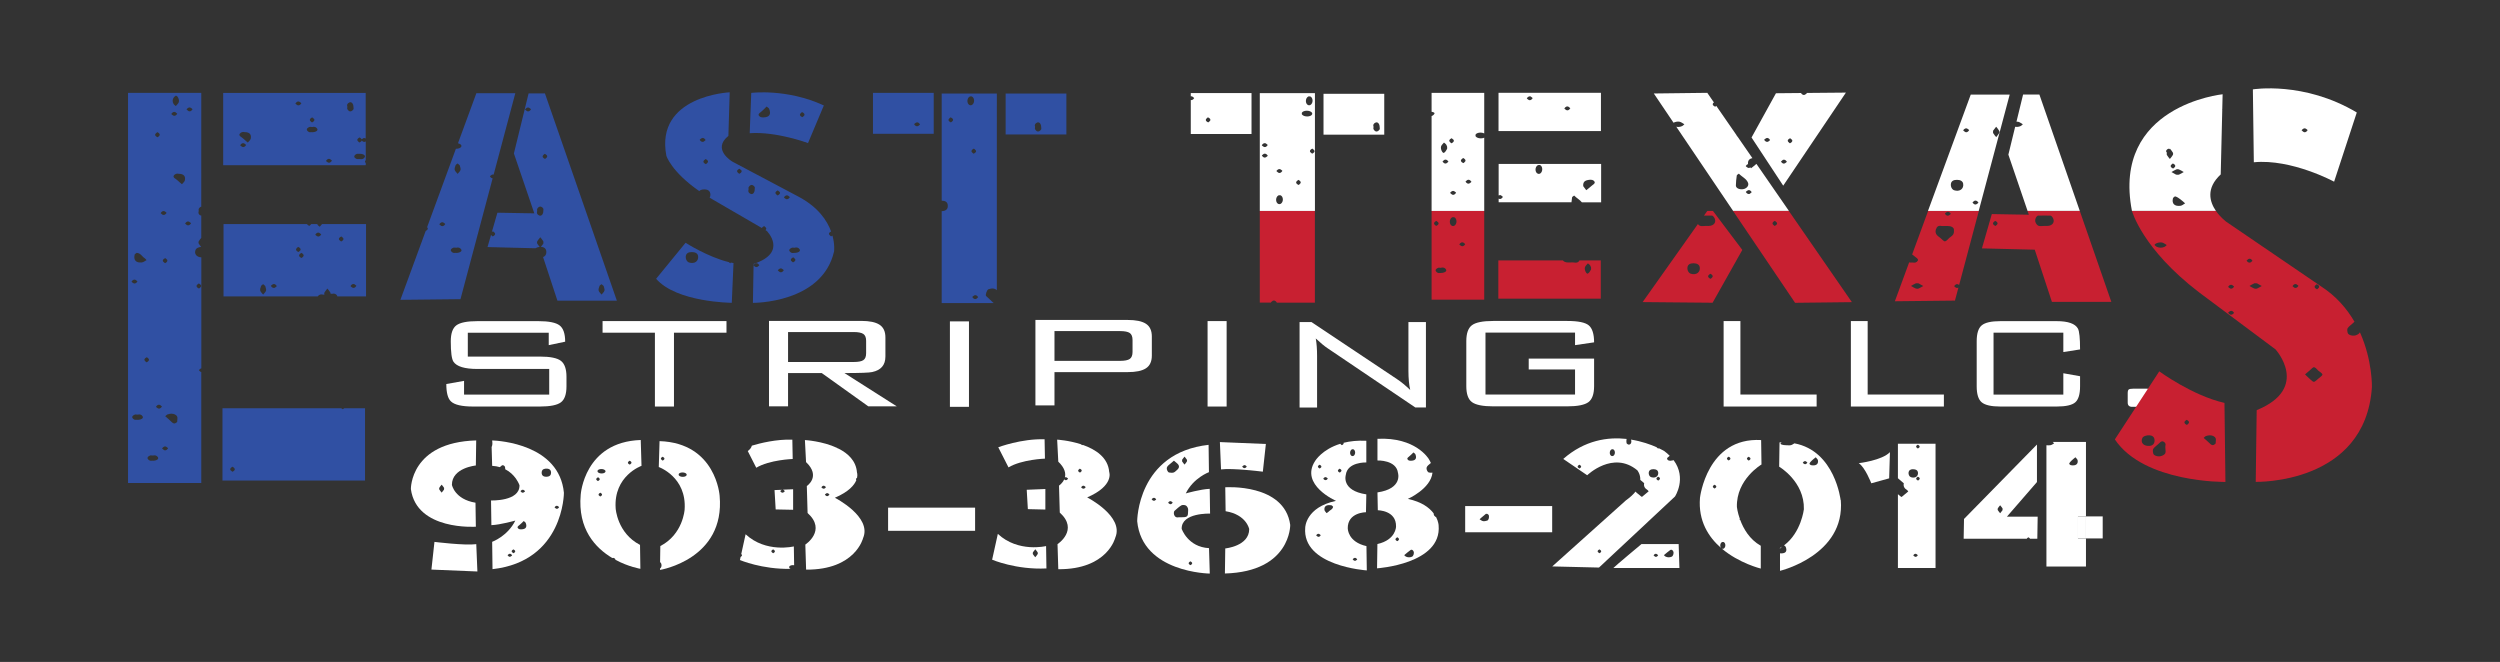 <?xml version="1.0" encoding="UTF-8"?>
<svg id="Layer_1" xmlns="http://www.w3.org/2000/svg" viewBox="0 0 419.83 111.16">
  <rect x="0" y="0" width="419.83" height="111.16" fill="#333333" stroke="none"/>
  <defs>
    <style>
      .cls-1 {
        fill: #fff;
      }

      .cls-2 {
        fill: none;
      }

      .cls-3 {
        fill: #3050a3;
      }

      .cls-4 {
        fill: #c82031;
      }
    </style>
  </defs>
  <g>
    <path class="cls-1" d="M95.13,64.88c0,1.32-.31,2.21-.93,2.68-.62.47-1.8.71-3.54.71h-11.21c-1.89,0-3.13-.29-3.72-.86-.52-.48-.78-1.46-.78-2.92l2.98-.53v2.31h14.3v-4.31h-12.06c-2.14,0-3.48-.41-4.02-1.22-.3-.45-.45-1.58-.45-3.42,0-1.32.31-2.21.93-2.68.62-.47,1.8-.71,3.54-.71h10.24c1.76,0,2.95.24,3.57.72.62.48.93,1.39.93,2.73l-2.76.58v-2.08h-13.59v4h12.1c1.74,0,2.92.24,3.54.72.62.48.93,1.37.93,2.67v1.61Z"/>
    <path class="cls-1" d="M122,55.87h-8.82v12.4h-3.2v-12.4h-8.79v-1.95h20.81v1.95Z"/>
    <path class="cls-1" d="M150.59,68.24h-4.77l-7.82-5.59h-5.66v5.59h-3.2v-14.35h15.49c1.39,0,2.41.21,3.07.64.66.43.99,1.14.99,2.14v3.2c0,1.43-.74,2.3-2.23,2.61-.47.11-2.02.17-4.65.17l8.79,5.59ZM145.45,59.31v-2.08c0-.56-.16-.94-.47-1.15-.31-.21-.85-.32-1.62-.32h-11.02v5.03h11.02c.77,0,1.31-.1,1.62-.31.31-.2.47-.59.47-1.17Z"/>
    <path class="cls-1" d="M162.72,68.32h-3.2v-14.35h3.2v14.35Z"/>
    <path class="cls-1" d="M193.43,59.71c0,1-.33,1.71-.99,2.14-.66.43-1.68.64-3.07.64h-12.29v5.59h-3.2v-14.35h15.49c1.39,0,2.41.21,3.07.64.66.43.99,1.14.99,2.14v3.2ZM190.19,59.1v-2c0-.57-.16-.97-.47-1.18-.31-.21-.85-.32-1.62-.32h-11.02v5h11.02c.77,0,1.31-.11,1.62-.32.31-.21.47-.61.47-1.18Z"/>
    <path class="cls-1" d="M205.99,68.27h-3.2v-14.35h3.2v14.35Z"/>
    <path class="cls-1" d="M239.47,68.43h-1.79l-14.78-9.98c-.47-.31-1.12-.85-1.94-1.61.15.85.22,1.83.22,2.95v8.65h-2.94v-14.35h2.01l14.37,9.59c.7.46,1.43,1.07,2.2,1.81-.2-.89-.3-1.96-.3-3.2v-8.2h2.94v14.35Z"/>
    <path class="cls-1" d="M267.7,64.85c0,1.32-.32,2.21-.95,2.68s-1.82.71-3.56.71h-12.44c-1.74,0-2.92-.24-3.56-.71s-.95-1.37-.95-2.68v-7.56c0-1.32.32-2.21.95-2.68s1.82-.71,3.56-.71h12.44c1.84,0,3.05.25,3.63.75s.88,1.45.88,2.84l-3.2.47v-2.11h-15.04v10.4h15.04v-4.2h-7.78v-1.83h10.98v4.64Z"/>
    <path class="cls-1" d="M305.06,68.27h-15.61v-14.35h2.82v12.34h12.8v2Z"/>
    <path class="cls-1" d="M326.43,68.27h-15.61v-14.35h2.82v12.34h12.8v2Z"/>
    <path class="cls-1" d="M349.31,64.88c0,1.32-.27,2.21-.8,2.68s-1.58.71-3.13.71h-9.46c-1.53,0-2.57-.24-3.13-.71s-.84-1.37-.84-2.68v-7.56c0-1.32.28-2.21.84-2.68s1.6-.71,3.13-.71h9.46c1.92,0,3.11.42,3.57,1.25.24.44.36,1.61.36,3.5l-2.81.44v-3.25h-11.72v10.4h11.72v-3.59l2.81.5v1.7Z"/>
    <path class="cls-1" d="M361.41,67.6c0,.32-.06.51-.17.6-.11.08-.38.12-.8.12h-2.38c-.5,0-.75-.24-.75-.72v-1.58c0-.31.06-.52.17-.61.11-.09.38-.14.8-.14h2.16c.42,0,.69.05.8.14.11.09.17.3.17.61v1.58Z"/>
  </g>
  <path class="cls-2" d="M215.35,28.71s-.19-.21-.33-.28c-.22-.12-.45,0-.68.29.11.1.21.22.35.29.22.12.47.01.66-.3Z"/>
  <path class="cls-2" d="M220.34,19.22c.04-.08.03-.22-.02-.29-.34-.45-1.46-.43-1.7.02,0,.1-.02.22.03.3.34.45,1.47.43,1.69-.02Z"/>
  <path class="cls-2" d="M215.02,32.8c-.12,0-.26-.02-.35.03-.51.29-.5,1.25.02,1.44.1.04.26.03.34-.02.53-.29.5-1.25-.02-1.45Z"/>
  <path class="cls-2" d="M335.22,23.02c.17-.22.37-.43.5-.67.06-.11.06-.3,0-.41-.13-.24-.33-.45-.5-.67-.17.22-.34.44-.51.66,0,.14-.05.3.01.42.13.24.33.45.5.67Z"/>
  <path class="cls-2" d="M263.38,17.91c-.23-.1-.47,0-.67.3-.02.03.19.21.33.28.22.12.47.01.66-.3.02-.03-.21-.19-.32-.28Z"/>
  <path class="cls-2" d="M292.51,31.78c.72,0,1.24-.56,1.05-1.07-.27-.71-1.05-1.02-1.55-1.56-.13.11-.33.2-.35.31-.08.55-.14,1.1-.15,1.65-.01.4.43.67,1,.67Z"/>
  <path class="cls-2" d="M245.73,27.39s.24-.17.33-.28c.14-.18,0-.39-.34-.58-.11.1-.25.18-.34.29-.14.18-.01.4.35.57Z"/>
  <g>
    <path class="cls-1" d="M72.96,90.99l-.51,4.66,7.72.32-.19-4.59c-1.91.26-7.02-.38-7.02-.38Z"/>
    <path class="cls-1" d="M82.66,73.96s0,.1,0,.14c.06.36.03.68-.1.97l.09,3.16c.48.03.9.1,1.29.22.13-.11.25-.22.38-.32.04-.03.17.02.26.03.24.13.25.32.26.56,0,.03,0,.05,0,.08.81.42,1.38.99,1.75,1.51.05.04.08.1.11.16.39.57.54,1.02.54,1.02.06,2.74-4.78,2.55-4.78,2.55l.06,4.15c1.53-.06,4.02-.77,4.02-.77-1.28,2.62-3.89,3.57-3.89,3.57l.06,4.59c11.99-1.34,11.99-12.82,11.99-12.82-.78-8.13-10.8-8.75-12.06-8.8ZM85.75,93.47c-.17.09-.36,0-.51-.23-.02-.03.16-.14.25-.22.18-.07.36,0,.51.23.02.03-.15.16-.25.21ZM86.21,92.9s-.19-.13-.25-.21c-.1-.14,0-.3.27-.43.03-.01.17.14.26.21.09.15,0,.31-.27.44ZM87.66,82.27c.18-.07.36,0,.51.23.02.03-.15.16-.25.21-.17.09-.36,0-.51-.23-.02-.03.16-.14.25-.22ZM87.6,88.89c-.29.01-.51,0-.65-.23-.1-.15,0-.28.25-.46.28-.21.5-.47.75-.7.15.13.28.19.32.28.29.71.04,1.08-.66,1.11ZM93.64,84.96c.09.07.27.19.25.22-.15.24-.34.32-.51.23-.1-.05-.27-.19-.25-.21.15-.24.34-.31.51-.23ZM91.93,80.05c-.64.07-.97-.17-.97-.68,0-.39.21-.62.61-.66.64-.07.97.17.97.68,0,.39-.21.62-.61.66Z"/>
    <path class="cls-1" d="M79.91,88.44l-.06-4.02c-3.51-.57-3.96-3-3.96-3,0-2.87,4.02-3.25,4.02-3.25l.06-4.21c-11.1.32-10.97,8.17-10.97,8.17.96,7.02,10.91,6.32,10.91,6.32ZM74.57,82.22c-.13.17-.26.34-.4.51-.13-.17-.28-.33-.39-.51-.05-.09-.05-.23,0-.32.1-.18.25-.34.39-.51.13.17.28.33.39.51.05.09,0,.21,0,.32Z"/>
    <path class="cls-1" d="M107.47,91.5c-3.83-1.98-4.08-6.12-4.08-6.12-.38-5.49,4.34-7.15,4.34-7.15l-.13-4.34c-9.51.32-10.08,9.19-10.08,9.19-.52,5.78,2.47,8.95,5.32,10.64.01-.01.02-.02.04-.03.04-.03.17.02.26.03.14.08.2.18.23.3,2.2,1.18,4.17,1.5,4.17,1.5l-.06-4.02ZM105.49,77.58c.06-.09.22-.23.25-.21.28.13.36.29.27.44-.09.07-.22.23-.26.21-.28-.13-.37-.29-.27-.43ZM100.16,80.59c-.09-.15,0-.31.27-.44.03-.01.19.13.25.21.1.14,0,.3-.27.43-.03.01-.17-.14-.26-.21ZM100.81,83.39s-.17-.14-.26-.21c-.09-.15,0-.31.27-.44.03-.01.19.13.25.21.1.14,0,.3-.27.43ZM101.67,79.24c-.17.35-1.04.36-1.3.02-.04-.06-.02-.15-.02-.23.18-.34,1.04-.36,1.3-.01.04.06.05.16.02.22Z"/>
    <path class="cls-1" d="M110.76,74.09l-.13,4.34s4.72,1.66,4.34,7.15c0,0-.26,4.15-4.08,6.12l-.04,2.7c.15.11.24.29.24.54,0,.25-.09.42-.25.53v.24s10.97-1.79,10.01-12.44c0,0-.57-8.87-10.08-9.19ZM111.27,77.34s-.19-.13-.25-.21c-.1-.14,0-.3.27-.43.03-.01.17.14.26.21.09.15,0,.31-.27.44ZM115.3,79.81c-.17.35-1.04.36-1.3.02-.04-.06-.02-.15-.02-.23.18-.34,1.04-.35,1.3-.01.04.06.05.16.02.22Z"/>
    <path class="cls-1" d="M126.26,74.84c-.09.34-.31.64-.69.9l1.43,2.81c2.23-1.34,6.12-1.47,6.12-1.47l-.06-3.25c-2.7-.09-5.4.59-6.8,1.01Z"/>
    <path class="cls-1" d="M140.2,83.59c2.38-1.03,3.28-2.14,3.61-2.97-.01,0-.02-.02-.03-.03-.07-.12-.02-.25.15-.36.11-.55-.02-.91-.02-.91-.15-1.93-1.5-3.18-3.09-3.98-.1,0-.17-.05-.24-.12-2.47-1.16-5.41-1.32-5.41-1.32l.19,3.7c2.55,2.42.13,4.02.13,4.02l.13,4.53c3.25,2.93-.38,5.3-.38,5.3l.13,4.21c8.29.06,9.57-5.3,9.57-5.3,1.53-3.57-4.72-6.76-4.72-6.76ZM138.19,82.05c-.09-.07-.27-.19-.25-.22.15-.24.34-.32.51-.23.1.05.27.19.25.21-.15.24-.34.31-.51.23ZM139.04,83.29c-.17.09-.36,0-.51-.23-.02-.03.16-.14.25-.22.18-.07.36,0,.51.23.02.03-.15.16-.25.21Z"/>
    <path class="cls-1" d="M131.79,82.5s-.15.16-.25.21c-.17.09-.36,0-.51-.23-.02-.03.16-.14.25-.22.02,0,.03,0,.05-.01l-1.26.05.19,3.25,2.93.06v-3.45l-1.72.07c.11.02.22.1.32.25Z"/>
    <path class="cls-1" d="M132.52,95.16c.12-.21.51-.3.84-.24l-.05-3.16s-4.66,1.15-8.1-2.04l-.73,3.32c.12.1.15.21.09.32-.06.05-.14.14-.2.18l-.11.51s3.7,1.58,8.5,1.48c-.08-.04-.16-.09-.2-.15-.04-.06-.02-.15-.02-.23ZM129.82,92.9s-.19-.13-.25-.21c-.1-.14,0-.3.27-.43.03-.01.17.14.26.21.09.15,0,.31-.27.44Z"/>
    <rect class="cls-1" x="149.14" y="85.25" width="14.61" height="3.89"/>
    <path class="cls-1" d="M175.42,73.77c-3.89-.13-7.78,1.34-7.78,1.34l1.72,3.38c2.23-1.34,6.12-1.47,6.12-1.47l-.06-3.25Z"/>
    <path class="cls-1" d="M182.57,83.53c4.59-1.98,3.7-4.27,3.7-4.27-.19-2.46-2.33-3.81-4.44-4.55-.03.02-.05.04-.09.05-.02.01-.12-.07-.2-.15-2.06-.67-4.01-.78-4.01-.78l.19,3.7c1.11,1.06,1.28,1.96,1.11,2.64.09-.05.19-.05.28,0,.1.05.27.19.25.21-.15.24-.34.31-.51.23-.04-.03-.09-.07-.14-.11-.29.67-.87,1.05-.87,1.05l.13,4.53c3.25,2.93-.38,5.3-.38,5.3l.13,4.21c8.29.06,9.57-5.3,9.57-5.3,1.53-3.57-4.72-6.76-4.72-6.76ZM181.36,79.36c-.28-.13-.36-.29-.27-.44.09-.07.22-.23.26-.21.28.13.37.29.27.43-.06.09-.22.23-.25.21ZM181.81,82.05c-.09-.07-.27-.19-.25-.22.15-.24.34-.32.51-.23.1.05.27.19.25.21-.15.24-.34.31-.51.23Z"/>
    <polygon class="cls-1" points="175.55 85.57 175.55 82.12 172.42 82.25 172.61 85.5 175.55 85.57"/>
    <path class="cls-1" d="M167.57,89.65l-.96,4.34s4.02,1.72,9.12,1.47l-.06-3.76s-4.66,1.15-8.1-2.04ZM174.24,93.07c-.1.18-.25.34-.39.51-.13-.17-.28-.33-.39-.51-.05-.09,0-.21,0-.32.13-.17.26-.34.4-.51.13.17.28.33.39.51.05.09.05.23,0,.32Z"/>
    <path class="cls-1" d="M212.07,79.22l.51-4.66-7.72-.32.19,4.59c1.91-.26,7.02.38,7.02.38ZM208.86,78.14c.17-.09.36,0,.51.23.02.03-.16.14-.25.22-.18.07-.36,0-.51-.23-.02-.03.15-.16.25-.21Z"/>
    <path class="cls-1" d="M203.21,86.24l-.06-4.15c-1.53.06-4.02.77-4.02.77,1.28-2.62,3.89-3.57,3.89-3.57l-.06-4.59c-11.99,1.34-11.99,12.82-11.99,12.82.83,8.68,12.19,8.8,12.19,8.8l-.13-4.27c-3.57-.19-4.59-3.25-4.59-3.25-.06-2.74,4.78-2.55,4.78-2.55ZM193.91,84.07c-.18.07-.36,0-.51-.23-.02-.03.15-.16.25-.21.17-.09.36,0,.51.23.02.03-.16.14-.25.22ZM199.64,94.48c.09-.07.22-.23.26-.21.28.13.37.29.27.43-.06.09-.22.23-.25.21-.28-.13-.36-.29-.27-.44ZM198.52,77.19c.13-.17.26-.34.4-.51.13.17.28.33.39.51.05.09.05.23,0,.32-.1.18-.25.34-.39.51-.13-.17-.28-.33-.39-.51-.05-.09,0-.21,0-.32ZM196.42,84.63c-.1-.05-.27-.19-.25-.21.15-.24.34-.31.51-.23.09.07.27.19.25.22-.15.24-.34.32-.51.23ZM196.35,79.36c-.27-.05-.47-.57-.4-.82.1-.34.42-.5.66-.73.17-.16.35-.3.53-.45.18.15.36.3.53.45q.65.56-.03,1.13c-.18.15-.34.34-.55.41-.22.07-.5.05-.74,0ZM198.32,86.87c-.13,0-.26-.02-.38,0-.3.06-.51,0-.67-.22-.18-.25-.21-.71,0-.89.35-.31.7-.64,1.11-.89.17-.1.54-.08.74.01.18.08.32.32.38.51.06.2.01.43.01.65-.01.72-.17.83-1.18.83Z"/>
    <path class="cls-1" d="M216.67,88.15c-.96-7.02-10.91-6.32-10.91-6.32l.06,4.02c3.51.57,3.96,3,3.96,3,0,2.87-4.02,3.25-4.02,3.25l-.06,4.21c11.1-.32,10.97-8.17,10.97-8.17Z"/>
    <path class="cls-1" d="M226.33,88.76c-.06-2.74,3.06-2.74,3.06-2.74l.06-3c-4.27-.64-3.45-3.25-3.45-3.25.26-2.23,3.45-2.11,3.45-2.11v-3.64c-1.5-.07-2.76.07-3.82.34.05.14-.03.28-.28.4-.03.01-.19-.13-.25-.21,0,0,0-.02-.01-.03-3.09.95-4.24,2.89-4.24,2.89-2.62,4.02,3.51,6.7,3.51,6.7-5.1,1.08-5.17,4.47-5.17,4.47-.57,6.51,10.34,7.21,10.34,7.21l-.06-4.08c-3.13-.7-3.13-2.93-3.13-2.93ZM227,75.47c.06-.04.18-.02.27-.02.39.16.41.89.02,1.11-.06.04-.19.04-.26.02-.4-.15-.41-.88-.02-1.11ZM221.61,78.69s-.17-.14-.26-.21c-.09-.15,0-.31.27-.44.03-.01.19.13.25.21.1.14,0,.3-.27.43ZM222.47,80.61c-.09-.07-.27-.19-.25-.22.15-.24.34-.32.51-.23.1.05.27.19.25.21-.15.24-.34.31-.51.23ZM221.28,90.11c-.1-.05-.27-.19-.25-.21.15-.24.34-.31.51-.23.09.07.27.19.25.22-.15.24-.34.32-.51.23ZM223.03,85.99c-.06.08-.17.12-.26.18-.12-.17-.32-.34-.35-.52-.09-.64.36-.94,1.17-.79.1.02.18.14.28.23-.04.45-.57.59-.83.9ZM225.23,79.15c-.06.09-.22.23-.25.21-.28-.13-.36-.29-.27-.44.09-.07.22-.23.26-.21.28.13.37.29.27.43ZM227.67,94.15c-.18.07-.36,0-.51-.23-.02-.03.15-.16.25-.21.17-.09.36,0,.51.23.02.03-.16.14-.25.22Z"/>
    <path class="cls-1" d="M240.89,86.65c-.09-.12-.13-.28-.14-.45-.7-.92-1.97-1.92-4.33-2.42,0,0,3.86-1.69,4.14-4.41-.19.03-.4.02-.59-.02-.27-.05-.47-.57-.4-.82.1-.34.42-.5.66-.73.02-.02.04-.03.06-.05-.1-.22-.21-.45-.36-.68,0,0-2.17-3.7-8.61-3.38v3.64s3.19-.13,3.45,2.11c0,0,.83,2.62-3.45,3.25l.06,3s3.13,0,3.06,2.74c0,0,0,2.23-3.13,2.93l-.06,4.08s10.91-.7,10.34-7.21c0,0-.02-.61-.42-1.39-.11-.04-.2-.11-.27-.21ZM236.61,76.68c.28-.21.5-.47.75-.7.15.13.28.19.32.28.29.71.04,1.08-.66,1.11-.29.01-.51,0-.65-.23-.1-.15,0-.28.25-.46ZM234.9,90.67c-.06.09-.22.23-.25.21-.28-.13-.37-.29-.27-.43.06-.09.17-.15.26-.23.26.15.36.3.26.45ZM237.14,93.48c-.35.15-.69.15-1.03,0-.11-.05-.18-.15-.3-.25.36-.3.71-.61,1.09-.88.14-.1.4.01.49.26.13.32-.05.78-.26.87Z"/>
    <path class="cls-1" d="M260.66,84.99h-14.61v4.4h14.61v-4.4ZM249.77,87.42c-.22.06-.48.14-.7.1-.22-.03-.4-.2-.6-.31.08-.08.16-.16.24-.23.27-.23.53-.46.81-.68.05-.04.17,0,.26,0,.08.08.22.14.24.24.1.33-.04.81-.25.87Z"/>
    <path class="cls-1" d="M280.64,77.37c-.29.01-.51,0-.65-.23-.1-.15,0-.28.25-.46.06-.04.11-.09.16-.14-.27-.27-.56-.53-.91-.79,0,0-.33-.2-.92-.48-.03.02-.06.04-.11.06-.03.01-.17-.14-.26-.21,0,0,0-.01,0-.02-.99-.44-2.5-.99-4.3-1.28.13.31.05.73-.25.83-.07.03-.2.02-.26-.02-.1-.06-.23-.14-.24-.23-.04-.21-.04-.43,0-.65,0-.01.01-.02.02-.04-3.14-.35-7.03.18-10.65,3.36l4.02,2.74s4.34-4.21,8.42-.83c0,0,.53.63.5,1.61.22.18.43.37.65.55-.11.48.08.86.55,1.14.09.05.13.15.2.23-.37.31-.74.63-1.12.93-.01.01-.19-.1-.26-.17-.25-.25-.62-.45-.82-.72-.37.47-.89.96-1.61,1.47l-12.38,11.1,7.85.19,12.76-11.93s2.03-3.07-.23-6.11c-.11.04-.24.07-.4.08ZM265.23,78.69s-.17-.14-.26-.21c-.09-.15,0-.31.27-.44.03-.01.19.13.25.21.1.14,0,.3-.27.43ZM270.9,76.56c-.07.04-.19.04-.26.02-.4-.15-.41-.88-.02-1.11.07-.04.18-.02.27-.02.39.16.41.89.02,1.11ZM268.58,92.9s-.19-.13-.25-.21c-.1-.14,0-.3.27-.43.03-.01.17.14.26.21.09.15,0,.31-.27.44ZM277.29,80.14c-.28-.09-.47-.46-.41-.83.05-.34.32-.52.78-.52.46,0,.75.18.8.5.11.67-.45,1.07-1.16.84ZM278.72,80.49c-.06.09-.22.23-.25.21-.28-.13-.36-.29-.27-.44.09-.07.22-.23.26-.21.28.13.37.29.27.43Z"/>
    <path class="cls-1" d="M275.65,91.37s-4.59,3.83-4.72,4.02h11.1l-.13-4.02h-6.25ZM277.94,93.47c-.1-.05-.27-.19-.25-.21.15-.24.34-.31.51-.23.09.07.27.19.25.22-.15.24-.34.32-.51.23ZM280.75,93.48c-.35.15-.69.15-1.03,0-.11-.05-.18-.15-.3-.25.36-.3.71-.61,1.09-.88.14-.1.4.01.49.26.13.32-.05.78-.26.87Z"/>
    <path class="cls-1" d="M295.81,77.98l-.06-4.08c-9.12-.51-10.27,9.7-10.27,9.7-.32,3.88,1.43,6.59,3.56,8.44-.24-.25-.2-.81.13-1,.06-.04.18-.02.27-.02.39.16.41.89.02,1.11-.07.04-.19.04-.26.02-.04-.01-.07-.04-.1-.06,2.94,2.51,6.59,3.39,6.59,3.39v-3.83c-1.9-1.07-2.92-2.89-3.45-4.33-.05-.03-.09-.06-.14-.08.03-.03.05-.05.08-.08-.41-1.15-.5-2.02-.5-2.02-.13-4.66,4.15-7.15,4.15-7.15ZM287.93,82.05s-.17-.14-.26-.21c-.09-.15,0-.31.27-.44.03-.01.19.13.25.21.1.14,0,.3-.27.43ZM290.3,77.34s-.17-.14-.26-.21c-.09-.15,0-.31.27-.44.03-.01.19.13.25.21.1.14,0,.3-.27.43ZM293.65,77.34s-.19-.13-.25-.21c-.1-.14,0-.3.27-.43.03-.01.17.14.26.21.09.15,0,.31-.27.44Z"/>
    <path class="cls-1" d="M309.1,83.99s-.93-8.26-7.76-9.54c0,0,0,0,0,0-.2.11-.38.26-.6.31-.23.05-.5.01-.75.01-.61,0-1.1-.17-.97-.31.05-.06.11-.12.17-.17-.12,0-.23,0-.35,0l-.06,4.08s4.27,2.49,4.15,7.15c0,0-.45,3.92-3.33,6.06.12.1.23.16.27.24.29.71.04,1.08-.66,1.11-.11,0-.2,0-.29-.01v2.94s10.97-2.62,10.21-11.87ZM304.65,77.01c.09-.07.18-.14.27-.22.13.17.34.33.37.51.12.65-.34.97-1.14.82-.11-.02-.19-.13-.28-.2q-.06-.22.77-.91ZM302.75,77.7c.15-.24.34-.31.51-.23.09.07.27.19.25.22-.15.24-.34.32-.51.23-.1-.05-.27-.19-.25-.21Z"/>
    <path class="cls-1" d="M298.9,92.02v.11c.13-.11.26-.23.39-.35-.13.08-.25.17-.39.25Z"/>
    <path class="cls-1" d="M318.72,80.31c.33.28.66.56.99.85-.11.48.08.86.55,1.14.09.05.13.15.2.23-.37.31-.74.63-1.12.93-.01.01-.19-.1-.26-.17-.11-.11-.23-.2-.36-.3v12.39h6.32v-20.86h-6.32v5.78ZM321.55,93.47c-.1-.05-.27-.19-.25-.21.15-.24.34-.31.51-.23.09.07.27.19.25.22-.15.24-.34.32-.51.23ZM322.34,80.49c-.06.09-.22.23-.25.21-.28-.13-.36-.29-.27-.44.09-.07.22-.23.26-.21.28.13.37.29.27.43ZM322.09,74.68s.19.13.25.21c.1.14,0,.3-.27.43-.03.01-.17-.14-.26-.21-.09-.15,0-.31.27-.44ZM321.28,78.8c.46,0,.75.18.8.5.11.67-.45,1.07-1.16.84-.28-.09-.47-.46-.41-.83.05-.34.32-.52.78-.52Z"/>
    <path class="cls-1" d="M312.14,77.78c1.08.7,2.11,3.38,2.11,3.38l3-.83.13-4.4c-1.34,1.4-5.23,1.85-5.23,1.85Z"/>
    <path class="cls-1" d="M342.07,80.97v-6.32l-12.25,12.5-.06,3.32h10.6c.04-.09.12-.17.28-.24.03-.01.19.13.25.21,0,0,0,.02.01.03h1.23l.06-3.7h-5.17l5.04-5.81ZM336.29,85.68c-.13.17-.26.34-.4.51-.13-.17-.28-.33-.39-.51-.05-.09-.05-.23,0-.32.1-.18.25-.34.39-.51.13.17.28.33.39.51.05.09,0,.21,0,.32Z"/>
    <path class="cls-1" d="M348.96,86.72h1.34v-12.5h-5.58s0,0,0,0c.08.07.16.15.24.23-.2.11-.38.26-.6.31-.22.05-.46.02-.7.01v20.37h6.64v-4.72h-1.34v-3.7ZM347.77,78.12c-.11-.02-.19-.13-.28-.2q-.06-.22.77-.91c.09-.07.18-.14.27-.22.13.17.34.33.37.51.12.65-.34.97-1.14.82Z"/>
    <rect class="cls-1" x="350.3" y="86.72" width="2.81" height="3.7"/>
    <rect class="cls-1" x="348.96" y="86.72" width="1.34" height="3.7"/>
  </g>
  <path class="cls-3" d="M61.31,68.56h-3.52c-.09.09-.19.17-.22.16-.11-.05-.19-.1-.25-.16h-19.96v12.14h23.94v-12.14ZM39.03,79.23s-.22-.18-.33-.28c-.11-.19,0-.4.35-.57.04-.02.24.17.33.28.14.18.01.4-.35.57Z"/>
  <path class="cls-3" d="M33.82,62.48c-.15-.03-.29-.13-.42-.32-.02-.03.21-.19.32-.28.03-.01.06-.01.09-.02v-18.64c-.81-.04-1.26-.61-.95-1.3.11-.25.49-.42.92-.46-.14-.18-.29-.35-.4-.54-.06-.11-.06-.3,0-.41.11-.2.27-.38.42-.57v-3.74s-.05,0-.08,0c-.36-.15-.46-.39-.36-.72.04-.13-.05-.3.02-.42.12-.21.27-.32.42-.35V15.6h-12.3v65.51h12.3v-18.63ZM29.18,16.36c.08-.12.23-.2.35-.3.28,0,.62.63.5,1.08-.07.24-.32.45-.5.67-.12-.1-.27-.18-.35-.3-.25-.38-.25-.77,0-1.15ZM29.44,18.83c.11.1.35.25.32.28-.2.31-.45.41-.66.3-.13-.07-.35-.24-.33-.28.2-.31.44-.4.67-.3ZM27.72,44.2s-.24-.17-.33-.28c-.14-.18-.01-.4.35-.57.04-.02.22.18.33.28.11.19,0,.4-.35.57ZM27.64,35.48c.13.07.35.24.33.28-.2.31-.44.4-.67.3-.11-.1-.35-.25-.32-.28.2-.31.45-.41.66-.3ZM26.1,22.48c.08-.11.22-.2.34-.29.34.19.47.4.34.58-.08.11-.29.3-.33.28-.36-.17-.48-.38-.35-.57ZM22.6,42.77c.03-.11.22-.2.35-.31.69.04.9.64,1.38.93.12.07.19.19.28.29-.26.14-.51.36-.79.39-.98.11-1.43-.4-1.21-1.3ZM22.09,47.29c.2-.31.44-.4.67-.3.11.1.35.25.32.28-.2.31-.45.41-.66.3-.13-.07-.35-.24-.33-.28ZM23.08,70.49c-.17,0-.35.04-.49-.01-.14-.05-.27-.17-.35-.29-.12-.19.02-.41.38-.56.13-.06.33,0,.49,0,.38-.1.67,0,.85.3.18.3-.24.57-.88.58ZM24.3,60.56c-.14-.18-.01-.4.35-.57.04-.02.22.18.33.28.11.19,0,.4-.35.57-.04.02-.24-.17-.33-.28ZM25.65,77.36c-.17,0-.35.04-.49-.01-.14-.05-.27-.17-.35-.29-.12-.19.02-.41.38-.56.13-.06.33,0,.49,0,.38-.1.67,0,.85.3.17.3-.24.57-.88.58ZM26.53,68.58c-.13-.07-.35-.24-.33-.28.2-.31.44-.4.67-.3.11.1.35.25.32.28-.2.31-.45.41-.66.3ZM27.56,75.59c-.13-.07-.23-.19-.35-.29.23-.29.47-.4.68-.29.13.07.35.24.33.28-.2.31-.45.41-.66.3ZM29.77,70.79c0,.1-.2.22-.34.29-.22.11-.44-.03-.7-.3-.3-.31-.65-.59-.98-.88.13-.11.23-.25.37-.3.45-.16.91-.2,1.34.05.52.3.29.75.3,1.15ZM31.05,30.28c-.05.24-.32.44-.5.66-.12-.1-.23-.2-.35-.3-.23-.2-.44-.42-.7-.59-.35-.22-.45-.4-.29-.6.21-.26.49-.35.86-.26.75,0,1.13.39.98,1.09ZM31.41,37.81c-.11-.1-.35-.25-.32-.28.2-.31.45-.41.66-.3.13.07.35.24.33.28-.2.31-.44.4-.67.3ZM31.67,18.66c-.13-.07-.23-.19-.35-.29.23-.29.47-.4.68-.29.13.07.35.24.33.28-.2.31-.45.41-.66.3ZM33.05,47.88c.11-.1.29-.29.33-.28.36.17.48.38.35.57-.08.11-.29.3-.33.28-.36-.17-.47-.37-.35-.57Z"/>
  <path class="cls-3" d="M37.48,15.6v12.14h23.94v-.36c-.13-.13-.16-.26-.09-.39.03-.02.06-.05.09-.08v-3.18s-.06.05-.08.07c-.2.08-.41.02-.59-.2-.04.12-.16.23-.37.33-.04.02-.24-.17-.33-.28-.14-.18-.01-.4.35-.57.04-.02.22.18.33.28,0,.01,0,.03.01.04.07-.06.17-.14.25-.18.13-.07.28-.05.42.05v-7.66h-23.94ZM52.43,19.71s.22.18.33.28c.11.19,0,.4-.35.57-.04.02-.24-.17-.33-.28-.14-.18-.01-.4.35-.57ZM40.67,24.66c-.13-.07-.35-.24-.33-.28.2-.31.44-.4.67-.3.11.1.35.25.32.28-.2.31-.45.41-.66.3ZM42.11,23.28c-.05.24-.32.44-.5.66-.12-.1-.23-.2-.35-.3-.23-.2-.44-.42-.7-.59-.35-.22-.45-.4-.29-.6.21-.26.49-.35.86-.26.75,0,1.13.39.98,1.09ZM49.93,17.66c-.11-.1-.35-.25-.32-.28.2-.31.45-.41.66-.3.13.07.35.24.33.28-.2.31-.44.4-.67.3ZM52.4,22.19c-.17,0-.35.04-.49-.01-.14-.05-.27-.17-.35-.29-.12-.19.02-.41.38-.56.13-.06.33,0,.49,0,.38-.1.67,0,.85.3.17.3-.24.57-.88.58ZM55.08,27.29c-.13-.07-.35-.24-.33-.28.2-.31.44-.4.67-.3.11.1.35.25.32.28-.2.31-.45.41-.66.3ZM59.34,18.37c-.06.12-.2.23-.34.3-.23.11-.48-.01-.66-.33-.07-.11-.01-.28-.01-.42-.12-.32,0-.57.35-.72.35-.15.67.21.68.75,0,.14.05.3-.01.42ZM60.37,25.82c.64,0,1.06.28.88.58-.18.3-.46.39-.85.31-.16-.03-.36.04-.49-.01-.37-.15-.51-.37-.38-.56.08-.12.21-.24.35-.29.14-.05.33-.01.49-.01Z"/>
  <path class="cls-3" d="M61.48,37.63h-7.4c-.11.15-.26.3-.38.45-.12-.1-.27-.18-.35-.3-.03-.05-.05-.1-.07-.15h-1.03s0,.02,0,.02c-.08.11-.29.3-.33.28-.2-.09-.31-.2-.36-.3h-14.02v12.14h15.83s0-.03.02-.04c.21-.26.49-.35.86-.26.09,0,.15.02.23.03-.05-.11-.05-.27,0-.37.13-.24.33-.45.5-.67.17.22.37.43.5.67.03.05.03.12.03.19.08,0,.17.02.25.02.38-.1.67,0,.85.3.03.05.02.09.02.13h4.84v-12.14ZM44.68,48.8c-.06.24-.32.45-.49.67-.17-.22-.43-.43-.49-.67-.06-.24.06-.53.15-.78.05-.12.22-.2.34-.3.12.1.23.2.35.3.05.26.2.54.14.78ZM46.16,48.32c-.23.1-.47,0-.67-.3-.02-.03.19-.21.33-.28.22-.12.47-.01.66.3.02.03-.21.19-.32.28ZM49.76,41.75c.08-.11.29-.3.33-.28.36.17.47.37.35.57-.11.1-.29.29-.33.28-.36-.17-.48-.38-.35-.57ZM50.95,43.04c-.08.11-.29.3-.33.28-.36-.17-.48-.38-.35-.57.08-.11.22-.2.34-.29.34.19.47.4.34.58ZM53.28,39.68c-.13-.07-.35-.24-.33-.28.2-.31.44-.4.67-.3.11.1.35.25.32.28-.2.31-.45.41-.66.3ZM57.29,40.56s-.24-.17-.33-.28c-.14-.18-.01-.4.35-.57.04-.02.22.18.33.28.11.19,0,.4-.35.57ZM59.19,48.31c-.13-.07-.35-.24-.33-.28.2-.31.44-.4.67-.3.11.1.35.25.32.28-.2.31-.45.41-.66.3Z"/>
  <path class="cls-3" d="M156.8,15.6h-10.2v6.87h10.2v-6.87ZM154.18,21.17c-.23.1-.47,0-.67-.3-.02-.03.19-.21.33-.28.22-.12.47-.01.66.3.02.03-.21.19-.32.28Z"/>
  <path class="cls-3" d="M179.08,15.71h-10.2v6.87h10.2v-6.87ZM174.83,21.75c-.06.12-.2.23-.34.3-.23.11-.48-.01-.66-.33-.07-.11-.01-.28-.01-.42-.12-.32,0-.57.35-.72.35-.15.67.21.68.75,0,.14.05.3-.01.42Z"/>
  <path class="cls-3" d="M159.15,34.38c.1.7-.25,1.06-1.01,1.08v15.44h8.76c-.1-.06-.2-.14-.31-.26-.31-.32-.67-.61-.99-.93-.17-.17.14-1.04.38-1.13.61-.23,1.13-.15,1.42.16V15.71h-9.26v17.99c.59,0,.95.23,1.01.67ZM164.27,49.91s-.21.19-.32.28c-.23.1-.47,0-.67-.3-.02-.03.19-.21.33-.28.22-.12.47-.01.66.3ZM163.86,25.24c.14.18.01.4-.35.57-.04.02-.22-.18-.33-.28-.11-.19,0-.4.35-.57.04-.02.24.17.33.28ZM162.83,16.22c.08-.05.23-.02.35-.03.52.2.55,1.16.02,1.45-.09.05-.25.06-.34.02-.52-.19-.54-1.15-.02-1.44ZM159.33,19.99c.08-.11.29-.3.33-.28.36.17.47.37.35.57-.11.1-.29.29-.33.28-.36-.17-.48-.38-.35-.57Z"/>
  <polygon class="cls-3" points="167.4 50.89 167.4 50.89 167.39 50.89 167.4 50.89"/>
  <path class="cls-3" d="M77.45,24.64c-.12.24-.51.36-.89.34l-4.84,13.19s.06.05.08.07c.11.18.01.38-.31.54l-4.25,11.57,10.09-.11,5.4-20.29c-.16-.02-.32-.12-.45-.33-.02-.03.19-.21.33-.28.09-.05.19-.05.29-.02l3.64-13.67h-6.54l-3.09,8.41c.22.05.42.14.53.29.06.07.07.21.02.29ZM76.51,27.75c.05-.12.22-.2.34-.3.12.1.23.2.35.3.05.26.2.54.14.78-.06.24-.32.45-.49.67-.17-.22-.43-.43-.49-.67-.06-.24.06-.53.15-.78ZM74.1,37.94c-.11-.1-.35-.25-.32-.28.2-.31.45-.41.66-.3.13.07.35.24.33.28-.2.31-.44.4-.67.3ZM76.58,42.46c-.17,0-.35.04-.49-.01-.14-.05-.27-.17-.35-.29-.12-.19.02-.41.38-.56.13-.06.33,0,.49,0,.38-.1.67,0,.85.3.18.3-.24.57-.88.58Z"/>
  <path class="cls-3" d="M89.74,35.83l-6.21-.11-.93,3.23c.05-.04.11-.07.18-.1.04-.02.22.18.33.28.11.19,0,.4-.35.57-.04.02-.21-.13-.3-.25l-.59,2.04,8.05.2c.18-.12.43-.2.71-.23-.14-.18-.29-.35-.4-.54-.06-.11-.06-.3,0-.41.13-.24.33-.45.5-.67.17.22.37.43.5.67.06.11.01.28.01.42-.14.18-.28.36-.42.54.05,0,.09,0,.14,0,.52.05.79.36.79.87,0,.43-.2.71-.55.83l2.41,7.32h9.98l-12.08-34.81h-2.74s-2.47,10.09-2.47,10.09l3.44,10.09ZM100.68,48.02c.05-.12.22-.2.34-.3.12.1.23.2.35.3.05.26.2.54.14.78-.06.24-.32.45-.49.67-.17-.22-.43-.43-.49-.67-.06-.24.06-.53.15-.78ZM91.17,26.12c.08-.11.29-.3.33-.28.36.17.47.37.35.57-.11.1-.29.29-.33.28-.36-.17-.48-.38-.35-.57ZM90.23,35.05c.18-.31.44-.43.66-.33.14.06.28.18.34.3.06.12.01.28.01.42,0,.54-.32.9-.68.75-.36-.15-.46-.39-.36-.72.04-.13-.05-.3.02-.42ZM88.84,18.09c.13.07.35.24.33.28-.2.31-.45.41-.66.3-.13-.07-.23-.19-.35-.29.23-.29.47-.4.68-.29Z"/>
  <path class="cls-3" d="M135.69,24.03l2.66-6.32c-6.21-2.88-12.19-2.11-12.19-2.11l-.26,6.77c4.43-.33,9.8,1.66,9.8,1.66ZM134.38,19.11c.08-.11.29-.3.33-.28.36.17.47.37.35.57-.11.1-.29.29-.33.28-.36-.17-.48-.38-.35-.57ZM127.76,18.81c.36-.27.66-.61.98-.92.19.17.37.25.42.37.37.93.06,1.41-.87,1.45-.38.02-.66-.01-.85-.29-.14-.2,0-.37.32-.6Z"/>
  <path class="cls-3" d="M117.44,32.08c.13-.14.33-.23.59-.26.83-.09,1.26.22,1.27.89,0,.19-.05.35-.13.48.21.12.4.25.62.37l8.15,4.73c.05-.11.17-.22.37-.32.04-.02.22.18.33.28.08.13.04.27-.09.4l.22.13s3.62,3.61-2.22,5.54v.15c.06-.07.2-.17.3-.23.22-.12.47-.01.66.3.02.03-.21.19-.32.28-.22.09-.45,0-.64-.27l-.11,6.31s11.64.11,13.63-8.65c0,0,.15-1.1-.27-2.64-.06.04-.12.08-.21.12-.04.02-.24-.17-.33-.28-.13-.18-.02-.38.31-.54-.67-1.83-2.16-4.09-5.5-5.86l-11.08-5.87s-3.51-2.04-.67-4.32l.22-7.32s-12.54.56-10.64,10.64c0,0,.79,2.66,5.53,5.95ZM133.17,44.07s-.22-.18-.33-.28c-.11-.19,0-.4.35-.57.04-.02.24.17.33.28.14.18.01.4-.35.57ZM133.45,41.59c.38-.1.67,0,.85.3.17.3-.24.57-.88.58-.17,0-.35.04-.49-.01-.14-.05-.27-.17-.35-.29-.12-.19.02-.41.38-.56.13-.06.33,0,.49,0ZM132.32,32.84c.11.1.35.25.32.28-.2.31-.45.41-.66.3-.13-.07-.35-.24-.33-.28.2-.31.44-.4.67-.3ZM131.29,45.11c.13.07.35.24.33.28-.2.31-.45.41-.66.3-.13-.07-.23-.19-.35-.29.23-.29.47-.4.68-.29ZM130.62,31.97s.22.18.33.28c.11.19,0,.4-.35.57-.04.02-.24-.17-.33-.28-.14-.18-.01-.4.35-.57ZM125.73,31.42c.18-.31.44-.43.66-.33.14.06.28.18.34.3.06.12.01.28.01.42,0,.54-.32.9-.68.75-.36-.15-.46-.39-.36-.72.04-.13-.05-.3.02-.42ZM124.18,28.33s.22.18.33.28c.11.19,0,.4-.35.57-.04.02-.24-.17-.33-.28-.14-.18-.01-.4.35-.57ZM118.85,27.28c-.08.11-.29.3-.33.28-.36-.17-.47-.37-.35-.57.11-.1.29-.29.33-.28.36.17.48.38.35.57ZM117.83,23.21c.22-.12.47-.01.66.3.02.03-.21.19-.32.28-.23.1-.47,0-.67-.3-.02-.03.19-.21.33-.28Z"/>
  <path class="cls-3" d="M110.18,46.81c3.44,3.99,12.71,4.04,12.71,4.04l.29-6.67c-.15-.03-.29-.06-.44-.09-.04.04-.08.08-.11.13-.08-.07-.16-.13-.24-.2-3.55-.87-7.26-3.25-7.26-3.25l-4.95,6.05ZM116.19,42.33c.6,0,.97.24,1.04.65.14.87-.59,1.4-1.52,1.1-.36-.12-.61-.6-.54-1.08.06-.44.42-.68,1.02-.67Z"/>
  <path class="cls-4" d="M268.82,43.73h-3.59s0,.03-.01.05c-.17.31-.46.37-.85.31-.32-.05-.66,0-1-.01-.46,0-.75-.13-.92-.35h-10.83v6.43h17.2v-6.43ZM267.16,45.3c-.13.24-.28.52-.52.65-.21.11-.61-.61-.48-1.06.07-.24.32-.45.5-.67.12.1.26.19.35.3.08.11.11.24.17.36,0,.14.05.3-.01.42Z"/>
  <path class="cls-4" d="M220.82,35.42h-9.26v15.4h1.91s-.02-.03-.04-.04c-.02-.03.21-.19.32-.28.23-.1.47,0,.67.3,0,0,0,.02-.01.03h6.4v-15.4Z"/>
  <path class="cls-4" d="M240.41,50.32h8.84v-14.9h-8.84v14.9ZM245.74,40.73c.11.1.35.25.32.28-.2.31-.45.41-.66.3-.13-.07-.35-.24-.33-.28.2-.31.44-.4.67-.3ZM243.84,36.5c.08-.05.23-.02.35-.03.52.2.55,1.16.02,1.45-.09.05-.25.06-.34.02-.52-.19-.54-1.15-.02-1.44ZM241.99,44.96c.38-.1.67,0,.85.3.17.3-.24.57-.88.58-.17,0-.35.04-.49-.01-.14-.05-.27-.17-.35-.29-.12-.19.02-.41.38-.56.13-.06.33,0,.49,0ZM241.21,37.09s.24.17.33.28c.14.18.01.4-.35.57-.04.02-.22-.18-.33-.28-.11-.19,0-.4.35-.57Z"/>
  <path class="cls-4" d="M301.46,50.85l9.53-.11-10.59-15.32h-9.37l10.42,15.43ZM298.05,37.09s.24.17.33.28c.14.18.01.4-.35.57-.04.02-.22-.18-.33-.28-.11-.19,0-.4.35-.57Z"/>
  <path class="cls-4" d="M287.64,35.42h-.93l-.56.79c.45,0,.9-.01,1.35,0,.12,0,.27.17.35.29.48.72.03,1.44-.9,1.44-.17,0-.34,0-.5,0-.34,0-.72.09-.99-.03-.12-.05-.24-.16-.33-.28l-9.28,13.1,11.75.11,4.99-8.87-4.95-6.57ZM283.92,45.96c-.36-.12-.61-.6-.54-1.08.06-.44.42-.68,1.02-.67.6,0,.97.24,1.04.65.14.87-.59,1.4-1.52,1.1ZM287.57,46.54c-.08.11-.29.3-.33.28-.36-.17-.47-.37-.35-.57.11-.1.29-.29.33-.28.36.17.48.38.35.57Z"/>
  <path class="cls-4" d="M322.05,43.78c-.17.31-.46.37-.85.31-.06,0-.12,0-.18,0-.08.02-.15.02-.23-.01-.06,0-.13,0-.19,0l-2.39,6.51,10.09-.11.58-2.18c-.13.07-.26.08-.39.03-.11-.1-.35-.25-.32-.28.2-.31.45-.41.66-.3.05.03.11.07.17.11l3.31-12.43h-8.52l-2.68,7.3c.19.16.38.31.59.46.32.22.48.41.37.6ZM326.93,35.6c.23-.1.47,0,.67.3.02.03-.19.21-.33.28-.22.12-.47.01-.66-.3-.02-.03.21-.19.32-.28ZM325.21,38.25c.18-.3.46-.39.85-.3.16.03.33,0,.5,0s.33,0,.5,0c.6,0,1.04.23,1.07.61.02.26.01.57-.12.8-.14.24-.45.41-.68.61-.23.2-.45.53-.71.56-.2.02-.47-.33-.7-.51-.24-.2-.52-.37-.69-.6-.27-.36-.24-.76-.01-1.15ZM322.99,48.02c-.26.15-.51.31-.79.43-.13.06-.35.06-.49,0-.28-.11-.53-.28-.79-.43.26-.15.51-.31.79-.43.13-.06.33,0,.49,0,.26.15.52.29.78.44Z"/>
  <path class="cls-4" d="M340.7,36.06l-6.21-.11-1.66,5.76,8.87.22,2.88,8.76h9.98l-5.3-15.27h-8.77l.22.64ZM335.41,37.66c-.08.11-.29.3-.33.28-.36-.17-.47-.37-.35-.57.11-.1.29-.29.33-.28.36.17.48.38.35.57ZM342.32,36.21c.67-.02,1.35-.02,2.02,0,.12,0,.27.17.35.29.48.72.03,1.44-.89,1.44-.17,0-.34,0-.5,0-.34,0-.72.09-.99-.03-.24-.1-.44-.41-.51-.66-.13-.45.21-1.06.54-1.07Z"/>
  <path class="cls-4" d="M396.26,55.87c-.11.21-.45.39-.73.46-.54.13-1.19-.1-1.27-.41-.07-.27-.14-.62,0-.83.24-.35.68-.61.99-.93.05-.05.09-.09.14-.13-1.26-2.18-3.06-4.3-5.64-5.96l-15.86-10.81s-.98-.71-1.76-1.84h-14.1s0,0,0,0c0,0,1.68,6.35,11.26,13.67l12.85,9.59s5.89,6.48-3.17,10.2l-.16,12.04s18.42.48,19.51-15.91c0,0,.12-4.48-2.02-9.22,0,.03-.01.06-.03.09ZM363.52,41.44c-.44.21-.91.21-1.35,0-.14-.07-.24-.19-.35-.29,0-.24.74-.53,1.27-.42.28.06.52.28.78.42-.12.1-.22.23-.35.29ZM374.85,52.82c-.23.1-.47,0-.67-.3-.02-.03.19-.21.33-.28.22-.12.47-.01.66.3.02.03-.21.19-.32.28ZM374.51,48.44c-.13-.07-.35-.24-.33-.28.2-.31.44-.4.67-.3.11.1.35.25.32.28-.2.31-.45.41-.66.3ZM377.27,43.77s.19-.21.33-.28c.22-.12.47-.01.66.3.02.03-.21.19-.32.28-.23.1-.47,0-.67-.3ZM379.04,48.45c-.13.06-.35.06-.49,0-.28-.11-.53-.28-.79-.43.26-.15.51-.31.79-.43.13-.06.33,0,.49,0,.26.15.52.29.78.44-.26.15-.51.31-.79.43ZM388.74,48.01c.11-.1.29-.29.33-.28.36.17.48.38.35.57-.08.11-.29.3-.33.28-.36-.17-.47-.37-.35-.57ZM385.31,48.32c-.11-.1-.35-.25-.32-.28.2-.31.45-.41.66-.3.13.07.35.24.33.28-.2.31-.44.4-.67.3ZM389.45,63.48c-.11.11-.24.21-.36.31-.51.44-.52.45-1.09-.05-.32-.28-.61-.58-.91-.87.3-.26.54-.47.79-.67.24-.19.51-.55.72-.53.27.03.49.37.73.58.24.21.61.39.68.63.04.16-.35.41-.56.61Z"/>
  <path class="cls-4" d="M373.72,80.92l-.16-13.26c-5.39-1.22-10.95-5.3-10.95-5.3l-7.46,11.43c4.92,7.34,18.56,7.14,18.56,7.14ZM370.44,73.23c.45-.16.91-.2,1.34.05.52.3.29.75.3,1.15,0,.1-.2.22-.34.29-.22.11-.44-.03-.7-.3-.3-.31-.65-.59-.98-.88.13-.11.23-.25.37-.3ZM366.88,70.78c.11-.1.29-.29.33-.28.36.17.48.38.35.57-.08.11-.29.3-.33.28-.36-.17-.47-.37-.35-.57ZM363.3,74.15c.33.16.43.41.34.73-.04.13,0,.28,0,.42,0,.28.1.6-.03.84-.11.21-.45.39-.73.46-.54.13-1.19-.1-1.27-.41-.07-.27-.14-.62,0-.83.24-.35.68-.61.99-.93.27-.28.48-.4.71-.28ZM359.76,73.57c.14-.31.71-.52,1.27-.46.52.05.79.36.79.87,0,.51-.28.83-.77.89-1.02.12-1.64-.5-1.29-1.29Z"/>
  <path class="cls-1" d="M200.22,16.2c.11.1.35.25.32.28-.17.26-.38.37-.57.32v5.7h10.2v-6.87h-10.2v.55c.08-.02.16-.02.24.02ZM202.54,19.99c.08-.11.29-.3.33-.28.36.17.47.37.35.57-.11.1-.29.29-.33.28-.36-.17-.48-.38-.35-.57Z"/>
  <path class="cls-1" d="M232.46,15.75h-10.2v6.87h10.2v-6.87ZM231.67,21.75c-.06.12-.2.23-.34.3-.23.11-.48-.01-.66-.33-.07-.11-.01-.28-.01-.42-.12-.32,0-.57.35-.72.35-.15.67.21.68.75,0,.14.05.3-.01.42Z"/>
  <path class="cls-1" d="M220.82,15.64h-9.26v19.78h9.26V15.64ZM219.67,16.22c.08-.05.23-.02.35-.03.52.2.55,1.16.02,1.45-.09.05-.25.06-.34.02-.52-.19-.54-1.15-.02-1.44ZM215.02,28.43c.13.07.35.24.33.28-.2.31-.45.41-.66.3-.13-.07-.23-.19-.35-.29.23-.29.47-.4.68-.29ZM212.57,26.42c-.22.12-.47.01-.66-.3-.02-.03.21-.19.32-.28.23-.1.47,0,.67.3.02.03-.19.21-.33.28ZM212.23,24.66c-.13-.07-.35-.24-.33-.28.2-.31.44-.4.67-.3.11.1.35.25.32.28-.2.31-.45.41-.66.3ZM215.04,34.24c-.09.05-.25.06-.34.02-.52-.19-.54-1.15-.02-1.44.08-.05.23-.02.35-.03.52.2.55,1.16.02,1.45ZM218.39,30.78c-.08.11-.29.3-.33.28-.36-.17-.48-.38-.35-.57.08-.11.22-.2.34-.29.34.19.47.4.34.58ZM218.65,19.24c-.06-.07-.02-.2-.03-.3.24-.45,1.36-.47,1.7-.02.06.07.07.21.02.29-.22.45-1.35.47-1.69.02ZM220.35,25.81s-.22-.18-.33-.28c-.11-.19,0-.4.35-.57.04-.02.24.17.33.28.14.18.01.4-.35.57Z"/>
  <path class="cls-1" d="M240.89,19.09c-.11.2-.28.33-.48.4v15.93h8.84v-12.3c-.42.2-1.17.14-1.43-.21-.06-.07-.02-.2-.03-.3.2-.37,1-.44,1.46-.2v-6.82h-8.84v3.18c.07.02.16.03.22.05.22.07.32.17.26.27ZM246.43,30.22c.23-.1.47,0,.67.3.02.03-.19.21-.33.28-.22.12-.47.01-.66-.3-.02-.03.21-.19.32-.28ZM245.38,26.82c.08-.11.22-.2.34-.29.34.19.47.4.34.58-.08.11-.29.3-.33.28-.36-.17-.48-.38-.35-.57ZM244.52,32.38c-.2.31-.45.41-.66.3-.13-.07-.23-.19-.35-.29.23-.29.47-.4.68-.29.13.07.35.24.33.28ZM243.78,23.21s.22.18.33.28c.11.19,0,.4-.35.57-.04.02-.24-.17-.33-.28-.14-.18-.01-.4.35-.57ZM243.24,27.14s-.19.21-.33.28c-.22.12-.47.01-.66-.3-.02-.03.21-.19.32-.28.23-.1.47,0,.67.3ZM241.99,24.61c.07-.24.32-.45.5-.67.12.1.26.19.35.3.08.11.11.24.17.36,0,.14.05.3-.01.42-.13.24-.28.52-.52.65-.21.11-.61-.61-.48-1.06Z"/>
  <path class="cls-1" d="M268.85,15.58h-17.2v6.43h17.2v-6.43ZM256.72,16.78s-.04-.02-.05-.03c-.13-.08-.29-.22-.27-.24.08-.13.18-.22.27-.27.13-.07.26-.09.39-.03.11.1.35.25.32.28-.2.31-.45.41-.66.3ZM263.04,18.49c-.13-.07-.35-.24-.33-.28.2-.31.44-.4.67-.3.11.1.35.25.32.28-.2.31-.45.41-.66.3Z"/>
  <path class="cls-1" d="M268.87,27.53h-17.2v5.3c.13-.07.26-.09.39-.03.11.1.35.25.32.28-.2.31-.45.41-.66.3-.02,0-.04-.02-.05-.03v.62h12.23c.03-.28.06-.55.1-.82.02-.11.22-.2.35-.31.39.41.94.7,1.3,1.14h3.23v-6.43ZM258.61,29.16c-.08.05-.25.06-.34.02-.53-.19-.55-1.15-.02-1.44.09-.05.23-.02.35-.03.51.2.53,1.15.02,1.45ZM267.44,31.08c-.05.04-.1.08-.15.12-.19.15-.37.32-.56.47-.11.09-.23.18-.35.27-.17-.22-.33-.44-.5-.67-.07-.61.19-.92.74-1.03.09-.02.17-.04.29-.05.38-.02.66.01.85.29.14.2.01.38-.32.6Z"/>
  <path class="cls-1" d="M282.08,20.45c.28.06.52.28.78.42-.12.1-.22.23-.35.29-.33.16-.68.2-1.01.12l9.54,14.13h9.37l-5.45-7.89c-.19.15-.37.32-.56.47-.11.09-.23.18-.35.27-.04-.05-.07-.1-.11-.15-.14.1-.3.13-.44.05-.13-.07-.35-.24-.33-.28.11-.18.24-.28.38-.31-.06-.6.2-.91.74-1.01l-2.51-3.63c-.08-.06-.14-.12-.14-.18,0,0,0-.01,0-.02l-3.42-4.95c-.09.08-.18.15-.2.14-.36-.17-.48-.38-.35-.57.04-.06.1-.1.15-.15l-1.11-1.61-8.98.11,3.31,4.91c.26-.14.69-.24,1.03-.17ZM294.17,32.27s-.21.19-.32.28c-.23.1-.47,0-.67-.3-.02-.03.19-.21.33-.28.22-.12.47-.01.66.3ZM291.66,29.47c.02-.11.22-.2.35-.31.5.53,1.29.85,1.55,1.56.19.51-.33,1.06-1.05,1.07-.58,0-1.02-.26-1-.67.01-.55.07-1.1.15-1.65Z"/>
  <path class="cls-1" d="M309.99,15.55l-6.58.06s.01.01.02.02c.02.03-.19.21-.33.28-.21.11-.46.01-.66-.29l-4.2.04-4.1,7.43,5.32,8.09,10.53-15.63ZM296.93,23.79c-.23.1-.47,0-.67-.3-.02-.03.19-.21.33-.28.22-.12.47-.01.66.3.02.03-.21.19-.32.28ZM300.62,23.21s.22.18.33.28c.11.19,0,.4-.35.57-.04.02-.24-.17-.33-.28-.14-.18-.01-.4.35-.57ZM299.08,27.13s.21-.19.32-.28c.23-.1.47,0,.67.3.02.03-.19.21-.33.28-.22.12-.47.01-.66-.3Z"/>
  <path class="cls-1" d="M337.49,15.89h-6.54l-7.18,19.53h8.52l5.2-19.53ZM334.71,21.94c.17-.22.34-.44.51-.66.17.22.37.43.5.67.06.11.06.3,0,.41-.13.24-.33.45-.5.67-.17-.22-.37-.43-.5-.67-.06-.11-.01-.28-.01-.42ZM328.16,31.95c-.36-.12-.61-.6-.54-1.08.06-.44.42-.68,1.02-.67.6,0,.97.24,1.04.65.14.87-.59,1.4-1.52,1.1ZM330.02,22.17c-.13-.07-.23-.19-.35-.29.23-.29.47-.4.68-.29.13.07.35.24.33.28-.2.31-.45.41-.66.3ZM331.91,34.3c-.22.12-.47.01-.66-.3-.02-.03.21-.19.32-.28.23-.1.47,0,.67.3.02.03-.19.21-.33.28Z"/>
  <path class="cls-1" d="M338.92,20.45c.28.06.52.28.78.42-.12.1-.22.23-.35.29-.31.15-.63.18-.94.13l-1.14,4.68,3.22,9.44h8.77l-6.78-19.53h-2.74s-1.11,4.55-1.11,4.55c.1,0,.2,0,.3.02Z"/>
  <path class="cls-1" d="M391.97,30.52l3.81-11.63c-8.88-5.3-17.45-3.88-17.45-3.88l.16,12.24c6.34-.61,13.48,3.26,13.48,3.26ZM387.19,21.59c.13.07.35.24.33.28-.2.31-.45.41-.66.3-.13-.07-.23-.19-.35-.29.23-.29.47-.4.68-.29Z"/>
  <path class="cls-1" d="M372.93,29.3l.26-10.89s-.02-.02-.03-.04c0,0,0-.03.03-.06l.06-2.48s-18.65,1.88-15.23,19.58h14.1c-1.04-1.51-1.72-3.77.81-6.12ZM363.89,26.03c-.06-.11-.01-.28-.01-.42,0,0,0,0,0,0-.03-.03-.06-.05-.08-.08-.11-.19,0-.4.35-.57.02,0,.09.04.15.1.03-.04.06-.08.09-.11.17.22.37.43.5.67.06.11.06.3,0,.41-.13.24-.33.45-.5.67-.17-.22-.37-.43-.5-.67ZM364.57,27.73c.11-.1.29-.29.33-.28.36.17.48.38.35.57-.08.11-.29.3-.33.28-.36-.17-.47-.37-.35-.57ZM365.44,28.46c.13-.06.35-.06.49,0,.28.11.53.28.79.43-.26.15-.51.31-.79.43-.13.06-.33,0-.49.01-.26-.15-.52-.29-.78-.44.26-.15.51-.31.79-.43ZM366.17,34.56c-1,.13-1.49-.37-1.26-1.26.03-.12.2-.21.31-.31q.32-.06,1.4.86c.11.1.22.2.33.3-.26.14-.5.38-.78.41Z"/>
</svg>